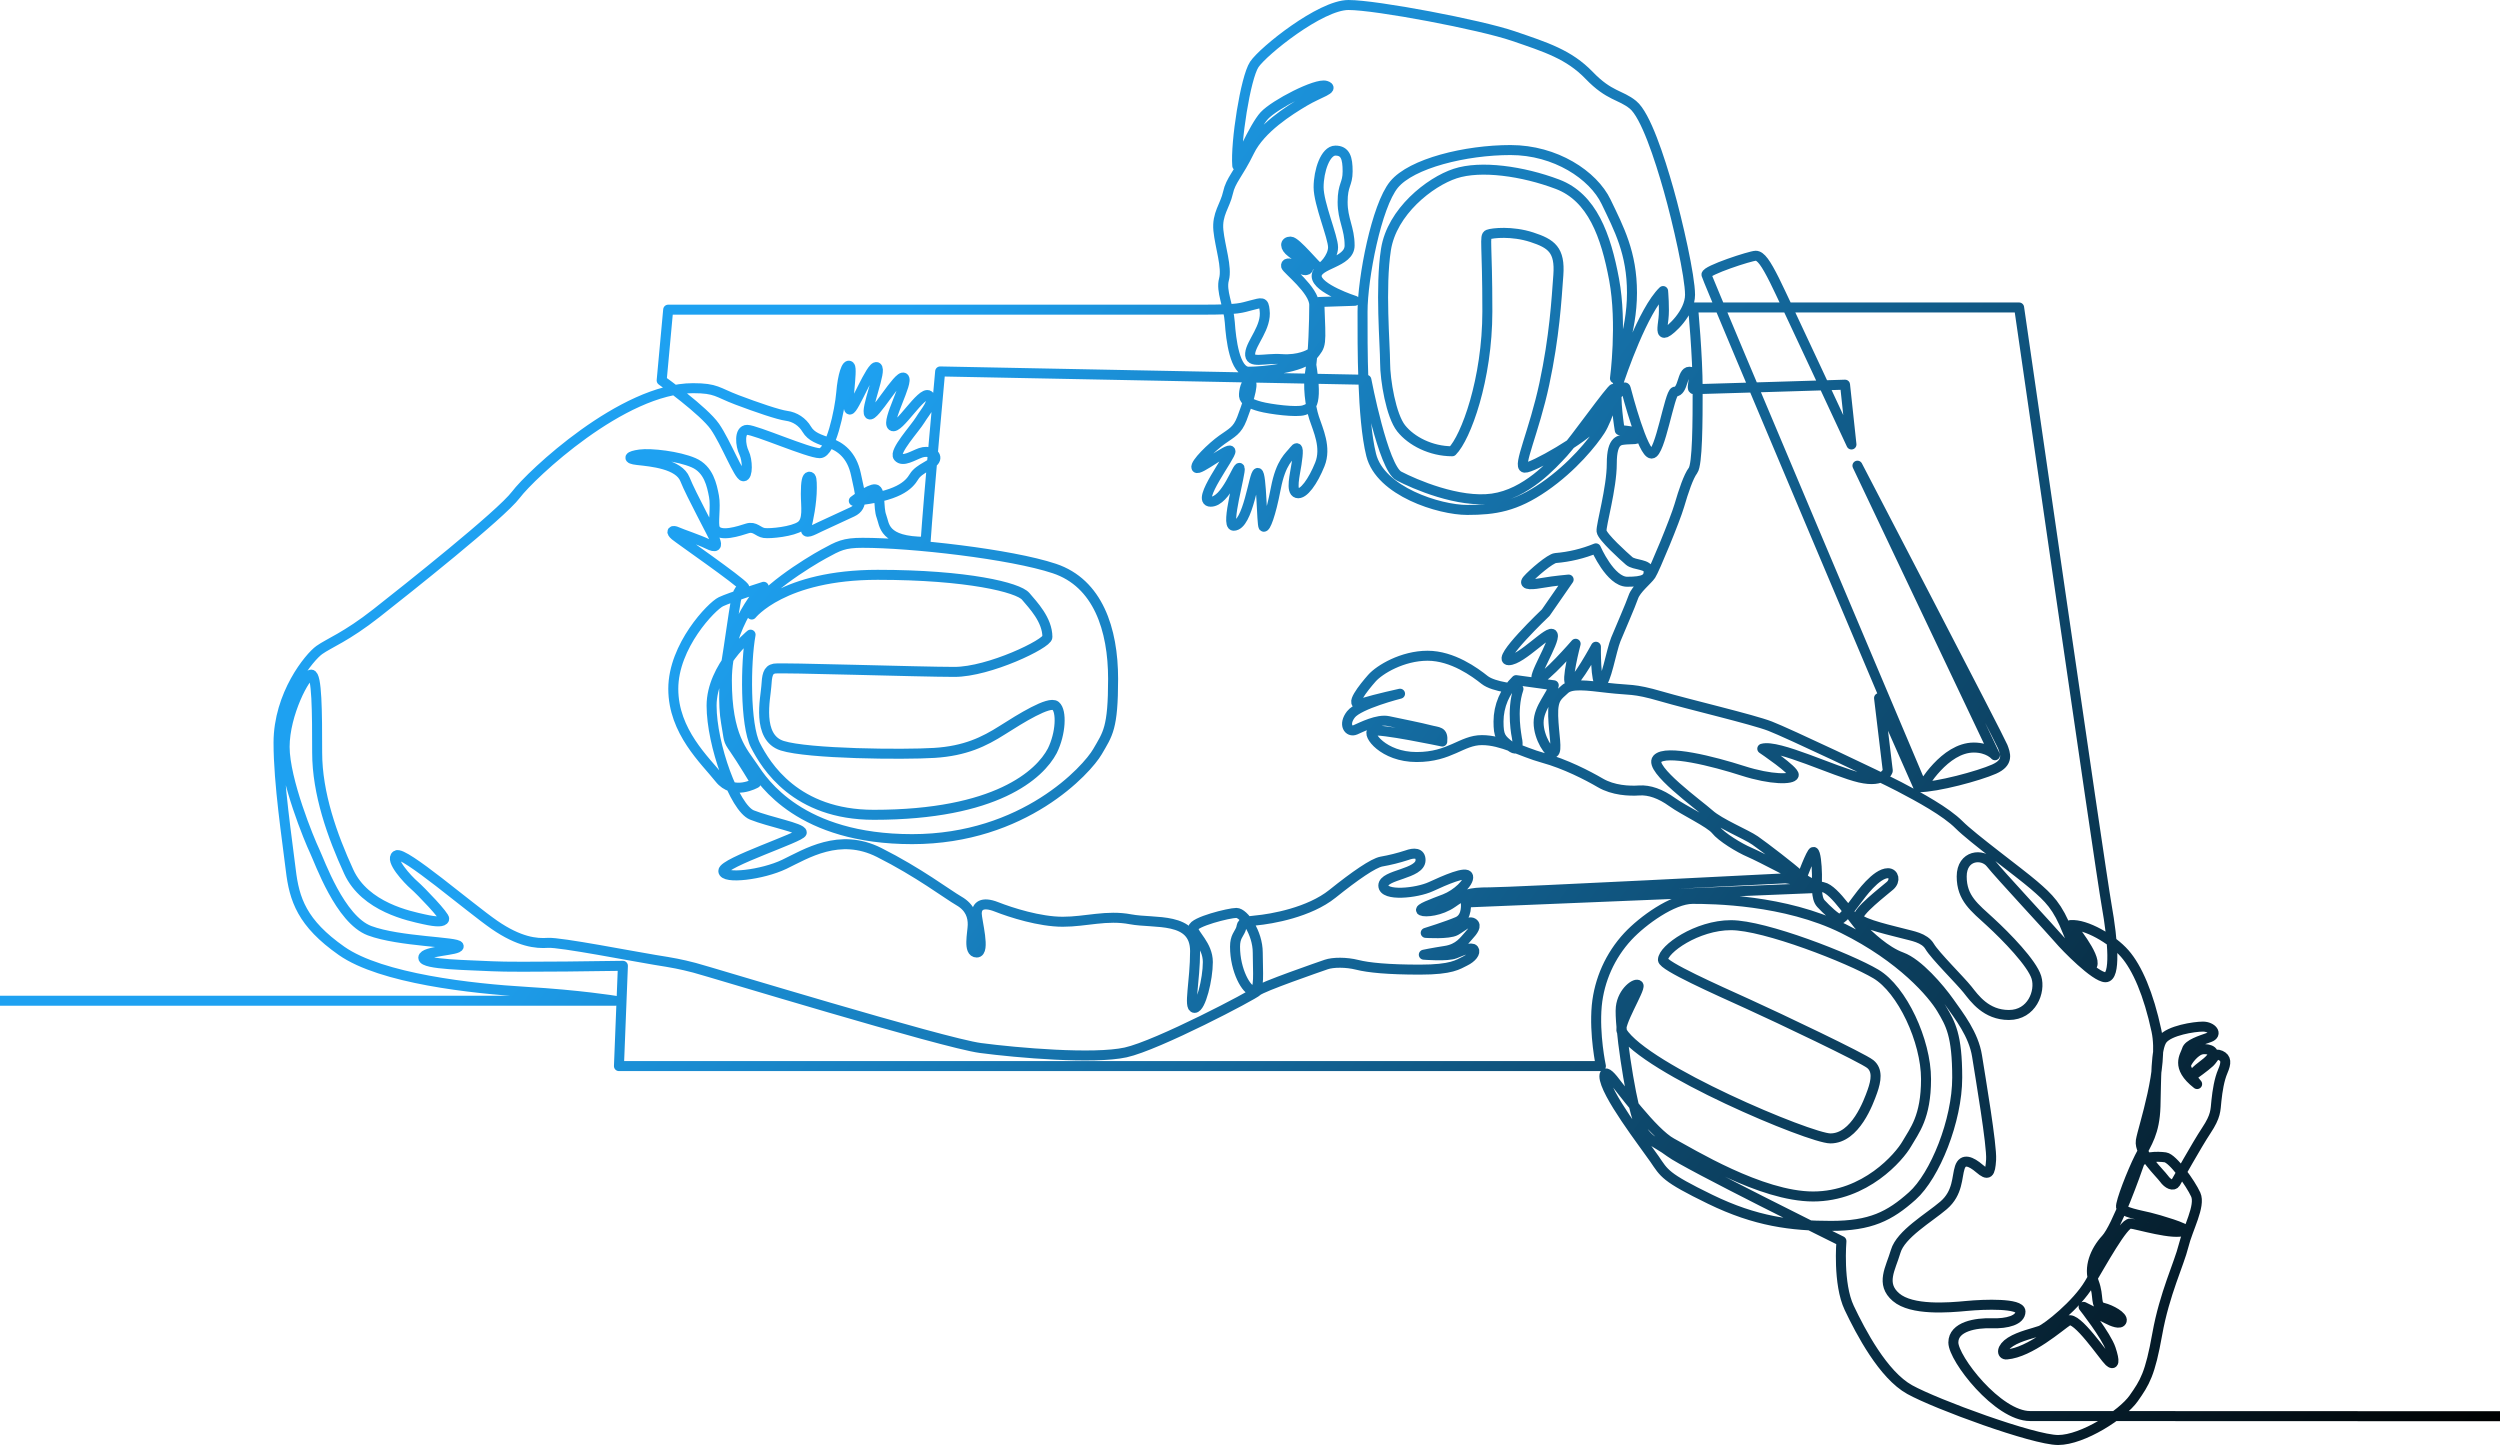 <?xml version="1.0" encoding="UTF-8"?> <svg xmlns="http://www.w3.org/2000/svg" width="500" height="289" viewBox="0 0 500 289" fill="none"> <path d="M0 200.152H123.008C123.008 200.152 115.912 198.997 105.214 198.368C94.516 197.739 76.263 195.74 68.329 190.183C60.395 184.625 58.854 179.897 58.153 173.983C57.453 168.069 55.708 156.773 55.708 148.549C55.708 138.883 61.897 131.408 63.854 130.009C65.812 128.61 69.236 127.383 75.287 122.627C81.338 117.871 100.179 102.929 103.185 98.943C106.19 94.956 124.547 77.636 138.603 77.636C143.294 77.636 143.429 78.475 147.413 79.98C151.397 81.485 155.7 82.956 157.307 83.165C158.14 83.275 158.938 83.574 159.639 84.038C160.339 84.503 160.925 85.122 161.35 85.847C162.26 87.387 163.852 87.853 165.919 88.576C167.986 89.299 170.347 90.885 171.189 94.872C172.03 98.858 172.89 101.239 170.441 102.382C167.993 103.524 165.156 104.819 163.874 105.423C162.592 106.027 160.834 107.075 161.235 105.589C161.635 104.103 162.364 100.582 162.364 97.603C162.364 95.986 162.32 95.338 161.863 95.338C161.407 95.338 161.166 96.258 161.166 98.78C161.166 101.302 161.726 104.099 160.143 105.21C158.561 106.321 154.042 106.775 152.826 106.6C151.609 106.424 150.99 105.201 149.451 105.683C147.913 106.165 143.904 107.56 143.019 105.752C142.522 104.782 143.213 101.421 142.794 99.243C142.375 97.065 141.752 93.858 138.71 92.543C135.667 91.229 130.197 90.603 127.977 90.901C125.757 91.198 125.353 91.771 127.47 92.002C130.354 92.315 135.786 92.806 136.996 95.864C138.206 98.921 142.662 107.056 143.035 108.083C143.407 109.109 143.347 109.694 141.543 108.806C139.738 107.917 136.299 106.8 135.414 106.381C134.529 105.961 134.038 106.287 135.016 107.103C135.995 107.92 147.766 116.059 148.839 117.43C148.839 117.43 147.672 117.405 147.184 120.064C146.696 122.724 145.761 129.602 145.308 132.268C144.855 134.934 144.561 140.945 145.214 144.538C145.868 148.13 145.496 147.848 146.847 149.76C148.197 151.672 151.181 156.616 151.181 156.616C151.181 156.616 146.684 159.229 143.885 155.677C141.086 152.126 134.657 146.346 134.657 137.766C134.657 129.186 142.325 121.228 144.188 120.343C146.052 119.457 152.744 117.358 152.744 117.358C152.744 117.358 145.374 124.761 145.374 136.061C145.374 147.36 148.588 150.37 150.618 153.412C152.647 156.453 160.021 167.828 182.434 167.828C204.847 167.828 217.43 153.903 219.494 150.333C221.558 146.762 222.621 145.717 222.621 135.782C222.621 125.847 219.579 116.61 210.873 113.706C202.167 110.802 182.274 108.562 172.518 108.562C168.765 108.562 167.727 109.156 164.718 110.802C161.71 112.448 151.537 118.672 150.349 122.906C150.349 122.906 156.572 114.964 175.523 114.964C193.564 114.964 203.668 117.517 205.137 119.266C206.607 121.016 209.481 123.957 209.481 127.418C209.481 128.748 197.838 134.38 190.88 134.38C183.922 134.38 156.197 133.473 154.871 133.717C153.545 133.961 153.401 135.116 153.26 137.319C153.12 139.522 151.268 147.501 156.444 149.144C161.619 150.786 180.67 150.965 186.859 150.58C193.048 150.195 196.825 148.339 200.459 146.03C204.093 143.721 209.866 140.119 211.123 141.167C212.38 142.216 212.174 146.697 210.46 150.161C207.977 154.883 199.236 162.962 174.763 162.962C159.099 162.962 153.185 153.133 151.093 149.075C149.001 145.016 149.092 132.534 150.114 126.93C150.114 126.93 142.318 133.332 142.318 141.133C142.318 148.934 146.897 161.598 150.393 163C153.889 164.401 160.359 165.587 160.359 166.498C160.359 167.409 144.661 172.478 144.661 174.193C144.661 175.907 152.479 174.962 156.857 172.863C161.235 170.763 167.871 166.498 175.804 170.485C183.738 174.471 189.511 178.88 191.784 180.185C194.058 181.49 194.58 183.333 194.546 184.979C194.511 186.625 193.567 190.505 195.349 190.505C197.132 190.505 195.349 184.137 195.349 182.704C195.349 181.271 196.362 180.219 199.299 181.374C202.235 182.529 207.936 184.35 212.552 184.35C217.168 184.35 221.327 182.948 226.118 183.859C230.909 184.769 239.017 183.233 239.017 190.226C239.017 196.278 237.673 201.579 238.914 201.579C240.156 201.579 241.569 195.824 241.569 192.414C241.569 189.003 238.633 186.903 238.633 185.642C238.633 184.381 245.825 182.582 247.286 182.582C248.746 182.582 251.551 186.518 251.551 190.524C251.551 194.529 251.989 198.168 250.66 198.168C249.331 198.168 247.007 194.116 247.007 189.341C247.007 187.366 247.777 186.837 248.161 185.861C248.546 184.885 247.899 184.39 251.151 184.093C254.403 183.796 261.868 182.466 266.474 178.774C271.08 175.081 274.655 172.634 276.265 172.318C278 172.014 279.71 171.587 281.384 171.041C282.82 170.516 284.111 170.535 284.111 172.021C284.111 174.837 276.666 174.89 276.666 177.112C276.666 179.334 283.342 178.633 286.157 177.337C288.971 176.042 293.349 174.102 293.621 175.275C293.893 176.449 291.385 178.861 288.93 179.806C286.476 180.751 283.58 181.781 284.315 182.131C285.05 182.482 288.108 182.219 290.469 180.567C292.83 178.914 293.596 178.467 298.021 178.467C302.446 178.467 357.084 175.663 357.084 175.663C357.084 175.663 361.688 176.151 362.319 177.644L293.161 180.492C293.161 180.492 293.584 183.452 291.532 184.34C289.481 185.229 285.143 186.578 285.143 186.578C285.143 186.578 289.759 186.891 291.135 186.111C292.511 185.332 293.721 184.084 294.575 184.597C295.429 185.11 294.597 186.205 293.712 187.16C292.827 188.114 291.801 189.751 289.096 190.17C286.391 190.589 284.762 190.94 284.762 190.94C284.762 190.94 289.515 191.337 291.032 190.705C292.549 190.073 294.34 189.331 294.759 189.913C295.178 190.495 294.387 191.547 292.989 192.223C291.592 192.899 290.4 193.925 283.993 193.925C277.585 193.925 273.673 193.528 271.453 192.967C269.232 192.407 266.602 192.432 265.251 192.899C263.9 193.365 252.245 197.398 251.492 198.193C250.738 198.988 231.478 209.086 225.129 210.485C218.781 211.883 203.502 210.578 196.087 209.599C188.673 208.62 141.78 194.297 138.891 193.553C136.001 192.808 134.826 192.595 130.907 191.966C126.989 191.337 111.922 188.396 109.58 188.571C107.238 188.746 103.848 188.396 98.882 184.969C93.916 181.543 80.744 170.172 79.302 171.063C77.861 171.955 81.557 175.926 82.852 177.043C84.146 178.16 89.075 183.302 88.847 183.83C88.618 184.359 87.536 184.478 84.756 183.849C81.976 183.22 73.02 181.471 69.746 174.333C66.472 167.196 63.432 158.706 63.432 150.499C63.432 142.291 63.385 134.919 62.24 134.919C61.096 134.919 56.924 142.741 56.924 149.378C56.924 156.015 61.89 168.037 62.916 170.181C63.942 172.324 67.995 183.918 73.917 186.14C79.84 188.361 91.655 188.358 91.742 189.244C91.83 190.129 84.656 190.151 84.656 191.553C84.656 192.955 93.838 192.999 98.478 193.255C103.119 193.512 124.581 193.161 124.581 193.161L123.79 213.219H320.177C320.177 213.219 318.826 206.961 319.352 201.138C319.855 195.963 322.042 191.097 325.575 187.285C328.546 184.099 334.559 179.775 338.512 179.775C342.465 179.775 356.962 179.916 368.683 185.72C380.404 191.525 386.549 198.769 388.331 201.776C390.114 204.783 391.443 206.989 391.443 215.544C391.443 224.099 387.002 235.136 382.458 239.195C377.915 243.253 374.102 245.177 366.197 245.177C358.291 245.177 351.165 244.301 342.039 239.858C332.914 235.414 332.88 234.682 330.885 231.778C328.89 228.875 320.878 218.555 320.878 215.231C320.878 214.424 321.419 214.408 322.607 215.857C323.795 217.306 330.597 226.597 334.337 228.59C338.077 230.583 352.162 239.295 362.623 239.295C373.083 239.295 379.86 231.39 381.361 228.765C382.862 226.14 385.207 223.483 385.207 215.823C385.207 208.163 380.419 197.908 375.175 194.795C369.931 191.681 352.972 185.035 346.189 185.035C339.406 185.035 332.589 189.829 332.589 191.963C332.589 193.187 343.222 197.908 349.545 200.778C355.868 203.647 372.551 211.589 374.056 212.813C375.56 214.036 375.244 216.101 374.475 218.27C373.705 220.438 371.082 227.682 366.084 227.682C362.097 227.682 329.062 213.877 324.374 206.307C323.498 205.118 328.148 197.736 327.695 197.07C327.242 196.403 324.515 198.259 324.164 201.451C323.814 204.642 325.913 218.802 327.414 223.524C328.915 228.246 330.947 228.108 334.021 230.452C337.095 232.795 368.286 248.222 368.286 248.222C368.286 248.222 367.551 256.758 369.849 261.587C372.148 266.415 376.632 274.986 381.945 277.924C387.259 280.862 406.7 288 411.629 288C416.557 288 424.497 282.859 426.733 279.673C428.969 276.488 430.02 274.848 431.455 266.8C432.89 258.752 435.858 252.666 436.699 249.202C437.541 245.738 440.158 241.156 439.145 238.919C438.132 236.682 434.567 231.675 433.063 231.466C431.558 231.256 428.34 231.221 427.818 232.761C427.296 234.301 423.381 245.422 421.192 247.8C419.003 250.178 417.661 253.504 418.778 256.442C419.894 259.381 418.918 261.136 420.598 261.549C422.277 261.962 424.582 263.298 424.35 264.137C424.119 264.976 422.474 264.312 421.414 263.752C420.354 263.192 416.723 261.374 416.723 261.374C416.723 261.374 421.267 267.147 422.142 269.769C423.018 272.392 422.805 273.165 421.83 272.288C420.854 271.412 415.291 263.054 413.615 264.137C411.938 265.22 406.028 270.505 401.34 270.89C400.293 270.996 400.224 269.56 402.11 268.371C403.995 267.182 406.76 266.622 408.089 266.133C409.418 265.645 415.363 260.92 417.842 256.746C420.322 252.572 424.697 244.608 426.061 244.711C427.424 244.814 434.801 247.127 436.934 246.113C437.822 245.75 431.69 243.923 429.87 243.488C428.05 243.053 424.347 242.405 424.206 241.422C424.066 240.44 426.433 234.382 427.903 231.466C429.372 228.549 430.933 226.568 431.096 221.274C431.258 215.979 431.095 209.727 432.468 207.909C433.841 206.091 438.832 205.321 440.599 205.321C442.366 205.321 443.651 206.836 441.881 207.465C440.111 208.094 437.678 208.835 437.366 209.99C437.053 211.145 435.02 213.385 439.426 216.812C439.426 216.812 436.875 213.892 437.237 212.894C437.6 211.896 438.985 210.322 440.067 209.956C441.149 209.59 443.338 210.009 442.36 211.408C441.381 212.806 438.982 213.889 438.704 214.984C438.704 214.984 441.046 213.323 441.941 212.481C442.835 211.639 442.919 210.538 444.108 211.082C445.296 211.627 445.277 212.584 444.561 214.249C443.845 215.914 443.495 218.132 443.285 220.125C443.076 222.119 443.217 223.151 441.259 226.108C439.301 229.065 435.524 235.884 435.105 236.585C434.686 237.286 433.6 236.848 432.797 235.727C431.993 234.607 427.762 230.721 428.165 228.136C428.569 225.551 432.856 213.479 431.292 206.166C429.729 198.853 427.459 193.571 424.941 190.702C422.424 187.833 417.18 184.778 414.124 185.013C414.124 185.013 419.3 191.271 418.437 193.105C418.437 193.105 415.547 191.519 413.543 186.387C411.538 181.255 409.79 179.6 406.76 176.999C403.729 174.399 394.451 167.612 391.818 164.965C389.185 162.317 383.847 159.414 379.863 157.336C375.879 155.258 357.51 146.584 354.013 145.232C350.517 143.88 337.79 140.895 332.195 139.262C326.6 137.628 325.997 138.095 321.616 137.581C317.235 137.068 314.201 136.643 312.919 137.894C311.637 139.146 310.52 139.506 310.636 143.189C310.752 146.872 311.521 150.164 310.73 150.536C309.939 150.909 307.722 147.573 307.722 144.519C307.722 141.465 310.427 138.993 310.752 137.056L303.225 136.029C302.115 137.1 301.232 138.382 300.627 139.801C300.022 141.219 299.708 142.745 299.704 144.287C299.704 147.247 300.101 147.761 302.127 149.294C304.154 150.827 303.378 147.729 303.378 147.588C303.378 147.448 302.212 142.131 303.691 137.794C303.691 137.794 298.797 137.481 296.908 135.976C295.019 134.471 290.522 131.148 285.509 131.148C280.496 131.148 275.906 133.898 274.367 135.648C272.828 137.397 269.451 141.549 272.409 140.654C275.368 139.759 280.009 138.742 280.009 138.742C280.009 138.742 271.806 140.817 270.195 142.87C268.585 144.922 269.754 146.531 271.058 145.971C272.363 145.411 275.533 143.755 277.679 144.221C279.824 144.688 284.227 145.551 285.953 146.018C287.68 146.484 288.655 146.18 288.455 148.305C288.455 148.305 275.73 145.62 274.517 146.18C273.304 146.74 276.616 151.406 283.33 151.406C290.044 151.406 292.301 148.023 296.382 148.023C300.463 148.023 304.2 150.355 308.619 151.569C313.038 152.783 317.475 155.067 320.062 156.575C322.648 158.084 325.844 158.231 327.848 158.093C329.853 157.955 332.114 158.744 334.443 160.424C336.773 162.105 342.043 164.552 343.162 165.975C344.282 167.399 347.828 169.577 349.926 170.469C352.025 171.361 360.268 175.723 360.268 175.723C360.268 175.723 362.285 170.29 362.704 170.381C363.123 170.472 363.357 172.866 363.392 174.884C363.426 176.902 363.135 179.578 364.183 180.714C365.231 181.85 367.273 183.793 367.936 183.818C368.599 183.843 370.863 180.657 371.469 179.863C372.076 179.068 375.222 174.64 377.599 174.64C378.753 174.64 379.162 176.12 378.005 177.143C376.848 178.167 371.269 182.403 371.713 183.593C372.157 184.782 379.194 186.299 380.757 186.74C382.321 187.182 384.894 187.51 385.933 189.294C386.971 191.077 392.096 196.14 393.494 197.902C394.892 199.664 397.2 202.996 401.781 202.996C406.363 202.996 408.145 198.334 407.282 195.486C406.419 192.639 401.268 187.351 398.076 184.419C394.883 181.487 392.34 179.637 392.34 175.3C392.34 170.963 396.537 170.607 398.144 172.662C399.752 174.718 410.497 186.262 411.804 187.823C413.111 189.385 419.053 195.449 421.104 195.449C423.156 195.449 422.618 188.336 421.314 180.989C420.01 173.642 403.82 61.496 403.82 61.496H338.612C338.612 61.496 339.531 71.149 339.531 77.768C339.531 84.386 339.497 92.913 338.593 94.105C337.689 95.297 336.717 98.198 335.866 101.102C335.016 104.006 330.894 113.95 330.191 115.008C329.487 116.065 327.22 117.771 326.66 119.414C326.1 121.056 324.071 125.672 323.164 127.881C322.257 130.09 321.169 136.73 320.121 136.73C319.073 136.73 319.183 129.349 319.183 129.349C319.183 129.349 315.233 136.627 314.148 136.627C313.063 136.627 315.127 128.754 315.127 128.754C315.127 128.754 308.904 135.926 307.506 135.926C306.108 135.926 311.071 128.266 310.549 126.936C310.026 125.606 304.326 132.043 301.736 132.043C299.147 132.043 309.148 122.527 309.148 122.527L313.729 115.915C313.729 115.915 310.739 116.178 308.725 116.541C306.712 116.904 304.426 117.167 305.476 115.946C306.527 114.726 310.089 111.678 311.105 111.609C313.88 111.382 316.604 110.728 319.18 109.669C319.18 109.669 322.079 116.35 325.434 116.35C328.79 116.35 329.734 115.79 329.734 114.269C329.734 112.748 326.885 113.096 325.834 112.188C324.784 111.281 320.452 107.376 320.312 106.243C320.171 105.11 322.357 97.638 322.357 92.706C322.357 87.775 324.036 88.034 325.225 87.897C326.413 87.759 327.704 88.088 327.704 87.127C327.704 86.166 323.952 86.041 323.952 86.041C323.952 86.041 322.832 79.342 323.53 77.067C324.227 74.792 328.636 62.047 332.62 58.21C332.62 58.21 332.933 61.781 332.692 63.74C332.451 65.698 332.236 66.869 333.146 66.503C334.056 66.136 338.008 62.629 338.008 58.955C338.008 55.282 335.55 44.423 333.73 37.99C331.91 31.556 329.118 23.017 326.6 20.964C324.083 18.911 321.891 19.287 317.844 15.088C313.798 10.888 309.22 9.455 302.646 7.205C296.073 4.955 275.283 1 269.689 1C264.094 1 252.627 10.237 250.857 12.891C249.087 15.544 247.082 28.565 247.454 33.136C247.454 33.136 250.81 25.348 252.861 23.123C254.913 20.898 263.303 16.552 265.167 17.153C267.031 17.753 263.863 18.505 260.879 20.282C257.896 22.059 252.123 25.645 249.878 30.264C247.633 34.883 246.147 36 245.591 38.566C245.034 41.131 243.352 42.812 243.677 46.075C244.002 49.339 245.45 53.492 244.796 55.873C244.143 58.254 245.735 61.142 245.963 64.5C246.191 67.858 246.942 74.344 249.737 74.344C252.533 74.344 260.554 73.596 262.465 71.215C264.376 68.834 264.188 69.397 263.863 60.395L270.949 60.16C270.949 60.16 263.328 57.71 263.328 55.216C263.328 52.722 269.923 52.581 269.923 49.105C269.923 45.628 268.525 43.951 268.525 40.405C268.525 36.86 269.526 36.929 269.526 34.272C269.526 31.616 269.085 30.12 267.081 30.12C265.076 30.12 263.722 34.157 263.722 37.442C263.722 40.728 266.612 47.402 266.612 49.455C266.612 51.508 264.423 53.745 263.863 53.607C263.303 53.47 259.225 48.313 258.106 48.313C256.986 48.313 256.824 49.408 258.293 50.503C259.763 51.598 262.046 53.141 261.602 53.792C261.158 54.443 259.923 53.676 258.853 53.069C257.784 52.462 257.102 52.628 257.221 53.232C257.34 53.836 262.85 58.038 262.85 60.977C262.85 63.915 262.687 70.959 262.083 74.038C261.48 77.117 262.058 81.235 262.828 83.6C263.597 85.966 265.329 89.499 263.969 92.881C262.609 96.264 260.682 98.993 259.4 98.62C258.118 98.248 258.981 94.981 259.31 92.787C259.638 90.594 259.797 88.801 258.844 90.059C257.89 91.317 256.186 92.321 255.16 97.688C254.134 103.054 253.087 105.617 252.711 105.335C252.336 105.054 252.339 94.562 251.548 94.584C250.757 94.606 249.672 105.151 246.723 105.151C245.043 105.151 248.261 94.374 247.933 93.629C247.605 92.885 245.231 100.344 242.129 100.344C239.027 100.344 246.372 91.038 246.091 90.2C245.81 89.361 239.658 94.327 239.286 93.535C238.914 92.744 242.413 89.361 244.415 87.937C246.416 86.514 247.445 86.141 248.377 83.738C249.309 81.335 250.916 76.625 250.056 76.347C249.196 76.068 248.727 78.306 248.805 79.216C248.884 80.127 250.056 80.781 252.045 81.313C254.034 81.845 259.307 82.53 260.801 82.036C262.296 81.541 263.76 81.056 261.896 70.818C261.896 70.818 259.866 72.069 256.326 71.822C252.786 71.575 249.844 72.849 250.031 70.68C250.219 68.511 253.387 65.454 252.921 62.025C252.736 60.276 252.433 60.51 250.313 61.045C248.192 61.581 247.98 61.934 240.5 61.934H133.637L132.333 76.09C132.333 76.09 140.777 82.13 142.984 85.325C145.192 88.519 147.741 95.191 148.673 95.26C149.605 95.328 149.533 92.018 148.81 90.566C148.088 89.114 147.785 85.972 149.436 85.972C151.087 85.972 161.763 90.638 163.955 90.638C166.148 90.638 167.964 82.029 168.246 78.556C168.527 75.083 169.34 72.586 169.969 73.237C170.598 73.887 169.153 81.726 169.947 81.914C170.741 82.102 174.234 72.936 175.354 73.424C176.474 73.912 172.977 82.008 173.862 82.846C174.747 83.685 179.688 74.823 180.761 75.546C181.834 76.269 177.218 84.245 178.431 85.181C179.645 86.116 184.326 78.09 185.749 79.091C187.172 80.093 185.095 82.239 184.048 83.966C183 85.694 178.731 90.287 179.641 91.382C180.551 92.478 182.556 91.126 184.116 90.566C185.677 90.006 187.381 90.732 187.031 91.849C186.681 92.966 183.86 93.598 182.812 95.325C181.765 97.053 179.666 99.29 170.76 100.175C170.76 100.175 173.931 97.703 175.051 97.866C176.17 98.029 175.632 101.552 176.286 103.255C176.939 104.957 176.564 108.361 185.12 108.361C185.702 99.64 188.032 74.288 188.032 74.288L273.276 75.956C273.276 75.956 276.631 93.554 279.777 95.2C282.923 96.846 291.735 100.657 298.481 99.712C305.226 98.767 310.439 92.925 312.678 90.51C314.917 88.094 322.226 77.68 322.804 77.68C323.383 77.68 321.553 83.744 320.055 86.076C318.557 88.407 314.555 93.416 308.822 97.369C303.09 101.321 298.987 101.987 293.44 101.987C287.892 101.987 276.053 98.301 274.233 90.976C272.413 83.65 272.509 69.053 272.509 62.338C272.509 55.623 275.305 41.16 278.801 36.913C282.298 32.667 293.111 30.01 302.108 30.01C311.105 30.01 318.657 35.017 321.222 40.368C323.786 45.719 326.397 50.581 326.397 58.558C326.397 66.534 323.389 72.996 322.995 75.677C322.995 75.677 324.462 64.725 322.82 55.91C321.178 47.096 318.442 39.47 311.49 36.844C304.538 34.219 296.142 33.03 291.038 34.71C285.935 36.391 278.382 42.336 277.194 49.893C276.006 57.45 277.019 69.031 277.019 72.529C277.019 76.028 278.207 83.128 280.234 85.672C282.26 88.216 286.175 90.253 290.444 90.253C293.155 87.543 297.471 75.909 297.471 62.266C297.471 48.623 296.845 47.224 297.646 46.908C298.446 46.592 302.412 46.16 306.352 47.443C310.292 48.726 312.04 49.987 311.668 55.025C311.296 60.063 310.899 67.229 308.872 76.751C306.846 86.273 303.431 93.391 304.923 93.542C306.414 93.692 316.937 87.596 319.083 84.877C321.228 82.158 324.793 76.341 325.14 77.68C325.487 79.019 328.58 90.719 330.316 90.719C332.051 90.719 333.884 78.638 334.953 78.334C336.701 78.356 336.376 74.344 337.868 74.344C339.744 74.344 337.952 77.843 338.79 77.843C339.628 77.843 369.008 76.935 369.008 76.935L370.29 88.898C370.29 88.898 356.631 59.512 354.902 56.067C353.172 52.622 352.156 51.151 351.149 51.151C350.142 51.151 341.114 54.089 341.289 54.962C341.464 55.835 384.444 157.38 384.444 157.38C384.444 157.38 388.903 149.51 394.764 149.51C397.685 149.51 398.995 151.049 398.995 151.049L371.488 93.135C371.488 93.135 400.018 147.92 400.54 149.319C401.062 150.718 401.834 152.492 398.804 153.831C395.774 155.17 387.44 157.436 383.687 157.448L375.81 139.612L377.558 154.144C377.558 154.144 376.933 156.663 371.963 155.521C366.994 154.379 355.58 148.803 352.456 149.741C352.456 149.741 359.004 154.15 358.748 155.036C358.492 155.921 354.32 156.015 348.516 154.15C342.712 152.285 333.133 149.835 331.432 151.794C329.731 153.753 339.8 160.984 341.874 162.849C343.947 164.714 349.191 166.836 351.011 168.097C352.831 169.358 358.701 173.88 359.589 174.79C360.956 176.15 362.699 177.068 364.593 177.425C367.016 177.891 370.794 184.19 372.333 185.658C373.871 187.125 377.039 190.255 380.326 191.444C383.612 192.633 387.903 197.646 389.86 200.421C391.818 203.197 394.729 206.883 395.408 211.198C396.087 215.513 398.401 229.075 398.222 231.944C398.044 234.814 397.628 235.195 395.915 233.728C394.201 232.26 392.594 231.594 391.965 233.484C391.336 235.374 391.652 238.556 388.713 241.075C385.773 243.594 380.147 246.811 379.134 250.275C378.121 253.739 376.057 256.746 379.203 259.44C382.349 262.134 389.657 261.54 393.328 261.189C397 260.839 404.098 260.629 404.098 262.31C404.098 263.99 401.509 264.76 398.363 264.653C395.217 264.547 390.67 265.279 390.67 268.502C390.67 271.725 399.552 283.209 406.022 283.209L500 283.244" stroke="url(#paint0_linear_299_410)" stroke-width="2" stroke-linecap="round" stroke-linejoin="round"></path> <defs> <linearGradient id="paint0_linear_299_410" x1="183.228" y1="58.667" x2="500.258" y2="284.204" gradientUnits="userSpaceOnUse"> <stop stop-color="#1EA1F1"></stop> <stop offset="1"></stop> </linearGradient> </defs> </svg> 